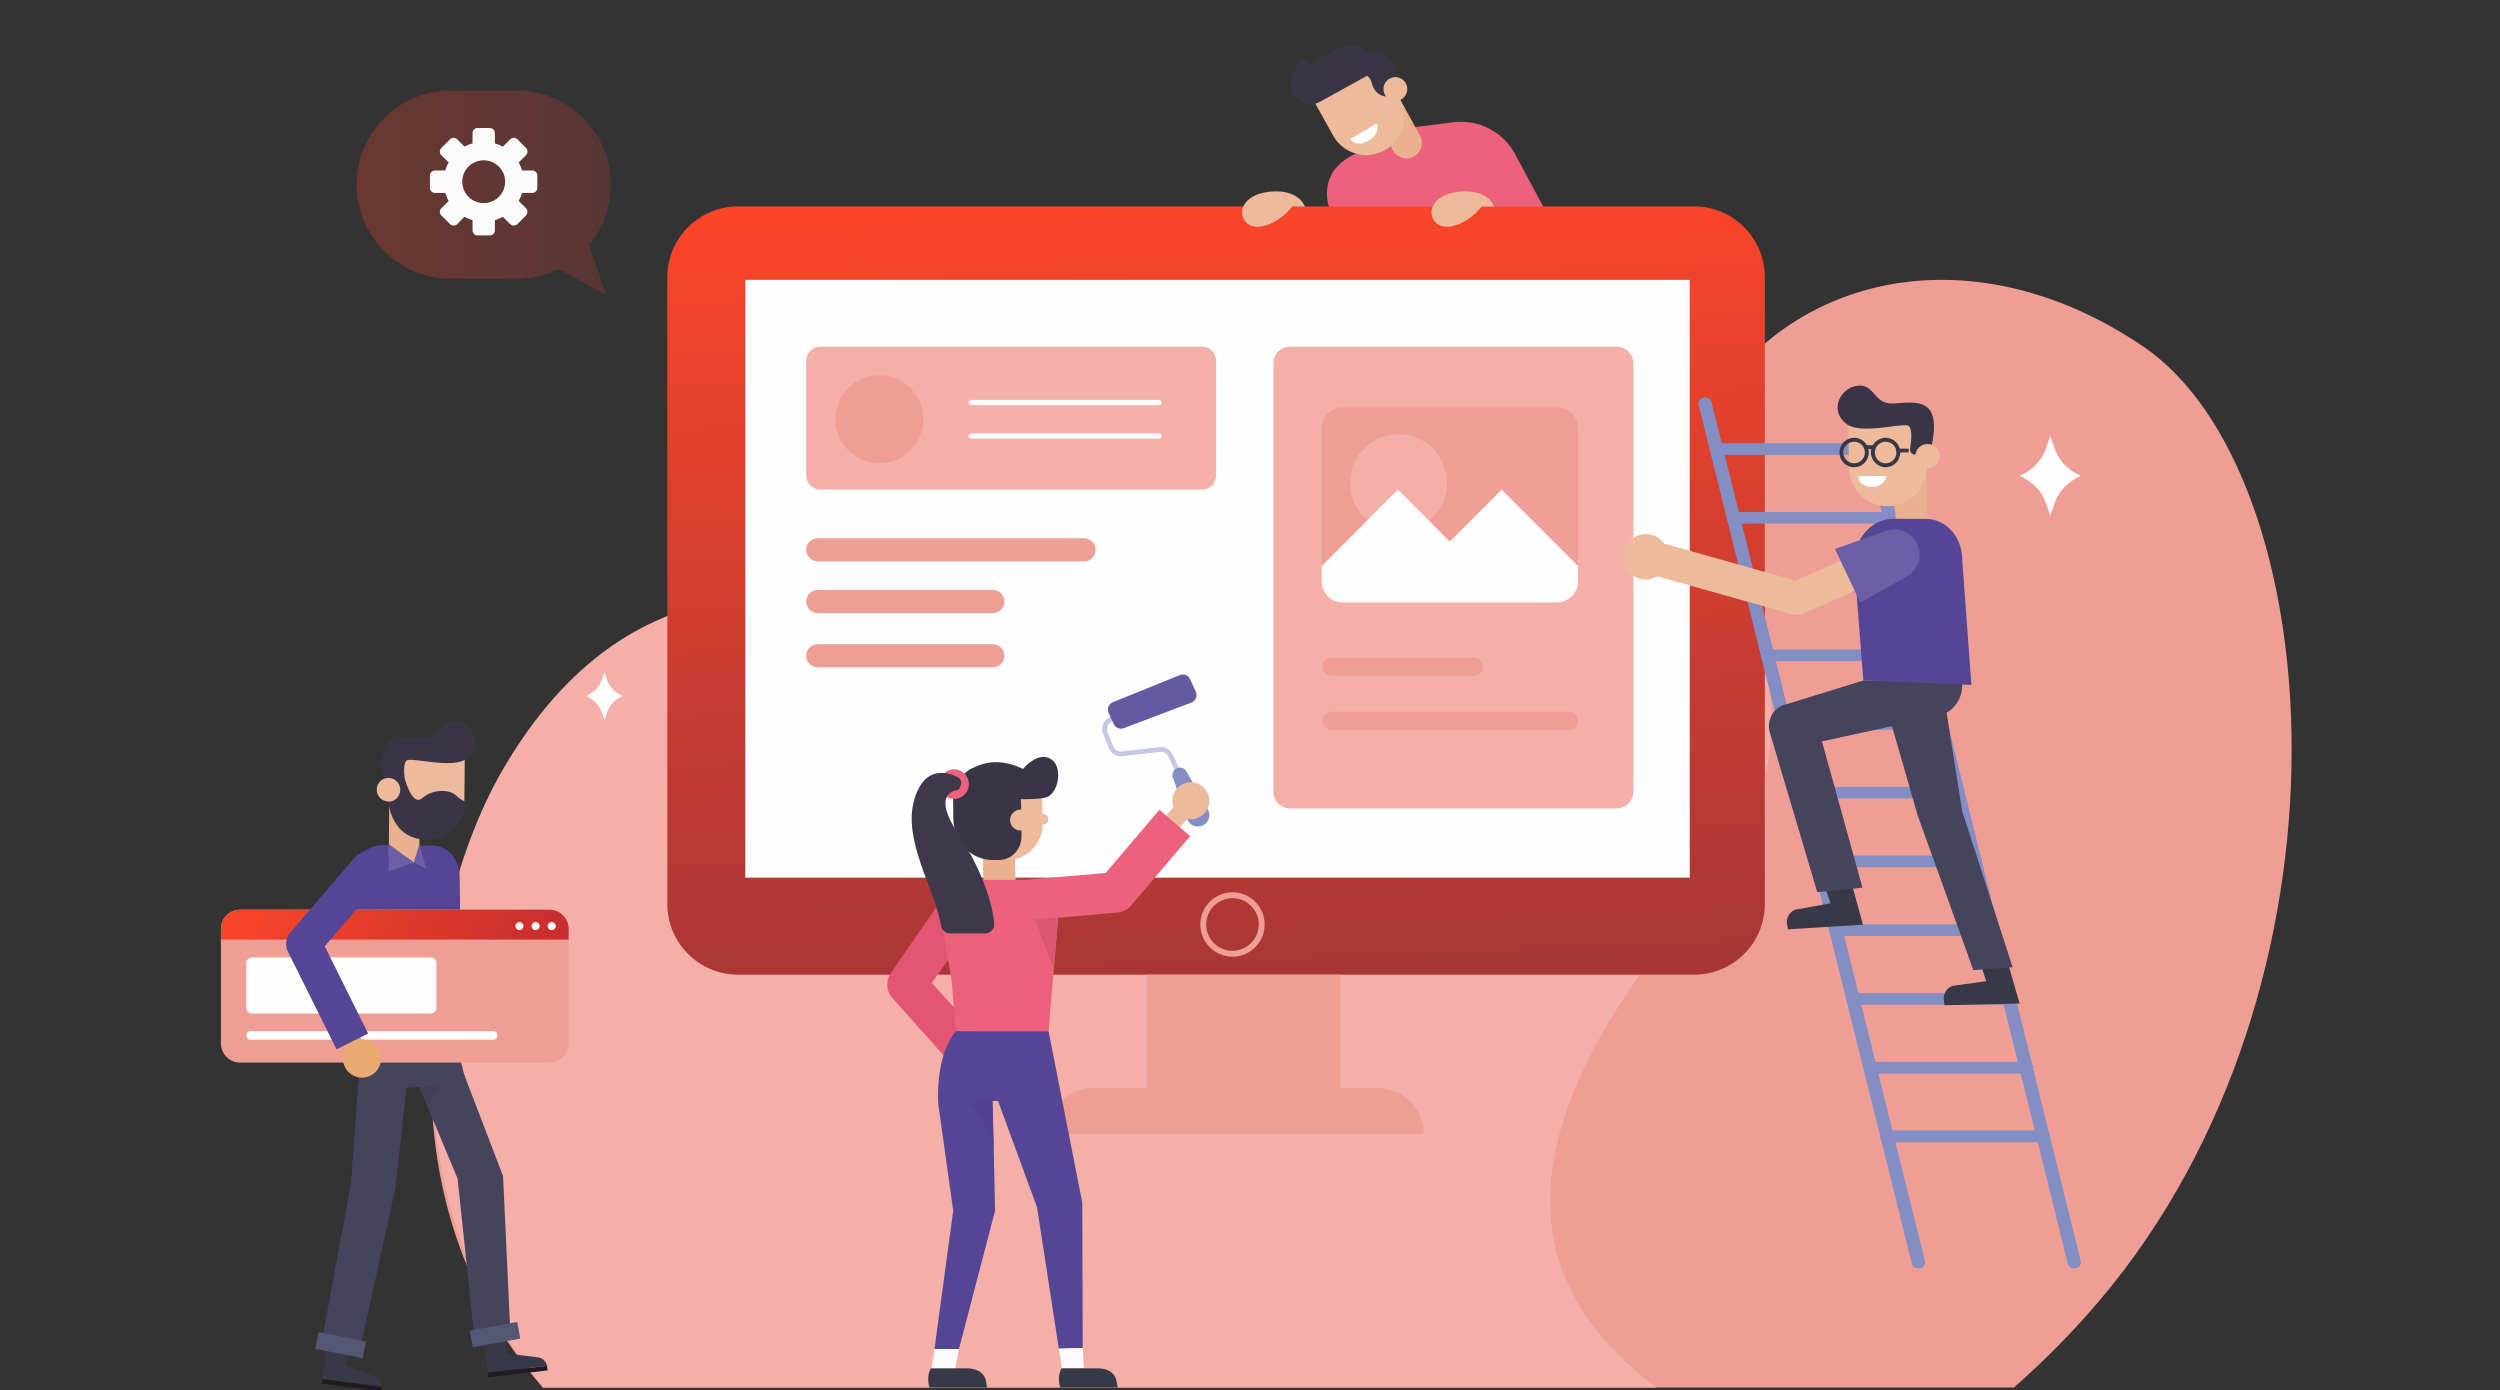 <?xml version="1.0" encoding="UTF-8"?>
<!DOCTYPE svg PUBLIC "-//W3C//DTD SVG 1.1//EN" "http://www.w3.org/Graphics/SVG/1.1/DTD/svg11.dtd">
<!-- Creator: CorelDRAW X8 -->
<svg xmlns="http://www.w3.org/2000/svg" xml:space="preserve" width="165.435mm" height="92.007mm" version="1.1" style="shape-rendering:geometricPrecision; text-rendering:geometricPrecision; image-rendering:optimizeQuality; fill-rule:evenodd; clip-rule:evenodd"
viewBox="0 0 16544 9201"
 xmlns:xlink="http://www.w3.org/1999/xlink">
 <rect x="0" y="0" width="16544" height="9201" fill="#333333" stroke="none"/>
 <defs>
  <style type="text/css">
   <![CDATA[
    .fil6 {fill:#FEFEFE;fill-rule:nonzero}
    .fil12 {fill:#F5AFA9;fill-rule:nonzero}
    .fil1 {fill:#F5AFA9;fill-rule:nonzero}
    .fil2 {fill:#EC627C;fill-rule:nonzero}
    .fil0 {fill:#EF9E96;fill-rule:nonzero}
    .fil9 {fill:#EF9E96;fill-rule:nonzero}
    .fil26 {fill:#E25573;fill-rule:nonzero}
    .fil4 {fill:#EDBA9C;fill-rule:nonzero}
    .fil22 {fill:#EAAB73;fill-rule:nonzero}
    .fil3 {fill:#E9B18E;fill-rule:nonzero}
    .fil15 {fill:#E7E5E5;fill-rule:nonzero}
    .fil27 {fill:#E7E5E3;fill-rule:nonzero}
    .fil30 {fill:#DA5970;fill-rule:nonzero}
    .fil23 {fill:#C5C7E5;fill-rule:nonzero}
    .fil29 {fill:#B5B8D1;fill-rule:nonzero}
    .fil11 {fill:#AEB4D1;fill-rule:nonzero}
    .fil25 {fill:#828EC4;fill-rule:nonzero}
    .fil20 {fill:#6D5FA5;fill-rule:nonzero}
    .fil24 {fill:#645AA2;fill-rule:nonzero}
    .fil19 {fill:#555674;fill-rule:nonzero}
    .fil13 {fill:#544694;fill-rule:nonzero}
    .fil28 {fill:#514291;fill-rule:nonzero}
    .fil14 {fill:#46435D;fill-rule:nonzero}
    .fil16 {fill:#443E56;fill-rule:nonzero}
    .fil31 {fill:#3E394A;fill-rule:nonzero}
    .fil5 {fill:#3A3545;fill-rule:nonzero}
    .fil17 {fill:#373946;fill-rule:nonzero}
    .fil18 {fill:#1F1B20;fill-rule:nonzero}
    .fil8 {fill:#FAFAFA;fill-rule:nonzero}
    .fil21 {fill:url(#id0);fill-rule:nonzero}
    .fil7 {fill:url(#id1);fill-rule:nonzero;fill-opacity:0.278}
    .fil10 {fill:url(#id2);fill-rule:nonzero}
   ]]>
  </style>
  <linearGradient id="id0" gradientUnits="userSpaceOnUse" x1="1599.73" y1="5744.39" x2="3624.97" y2="6493.95">
   <stop offset="0" style="stop-opacity:1; stop-color:#FA4529"/>
   <stop offset="1" style="stop-opacity:1; stop-color:#C72E2E"/>
  </linearGradient>
  <linearGradient id="id1" gradientUnits="userSpaceOnUse" x1="2359.52" y1="1274.47" x2="4041.86" y2="1274.47">
   <stop offset="0" style="stop-opacity:1; stop-color:#FA4529"/>
   <stop offset="1" style="stop-opacity:1; stop-color:#B83D3D"/>
  </linearGradient>
  <linearGradient id="id2" gradientUnits="userSpaceOnUse" x1="7948.69" y1="1365.92" x2="8146.43" y2="6450.27">
   <stop offset="0" style="stop-opacity:1; stop-color:#FA4529"/>
   <stop offset="1" style="stop-opacity:1; stop-color:#A83636"/>
  </linearGradient>
 </defs>
 <g id="Layer_x0020_1">
  <g id="_2040133584400">
   <path class="fil0" d="M13889 8612c1784,-2099 1521,-5486 294,-6319 -1227,-833 -2582,-430 -3034,740 -452,1170 -1448,1586 -1448,1586 0,0 -1197,764 -2897,38 -1701,-727 -2784,-411 -3468,677 -552,879 -820,2632 257,3848l9734 0c203,-178 391,-369 562,-570z"/>
   <path class="fil1" d="M10920 3123c742,782 1207,1797 315,2839 -1456,1700 -1055,2632 -275,3220l-7367 0c-1077,-1297 -809,-3167 -257,-4104 684,-1161 1767,-1497 3468,-722 1700,775 2897,-40 2897,-40 0,0 725,-323 1219,-1193z"/>
   <path class="fil2" d="M9008 1005c0,0 -276,73 -219,345l77 200 1430 -27 -270 -504c-80,-147 -242,-231 -408,-210l-399 50 -211 146z"/>
   <path class="fil3" d="M9356 1036l0 0c-50,27 -111,8 -138,-41l-165 -300 180 -96 164 298c27,50 9,112 -41,139z"/>
   <path class="fil4" d="M9163 995l0 0c-121,67 -274,23 -341,-98l-152 -273 440 -244 152 274c67,121 23,274 -99,341z"/>
   <path class="fil5" d="M9184 639c0,0 -82,6 -106,-89 -23,-95 -150,-69 -150,-69l120 -127c0,0 188,-72 190,187l-54 98z"/>
   <path class="fil5" d="M9069 489l-333 184c-44,25 -99,22 -140,-9 -48,-36 -73,-89 -34,-188 57,-146 107,-40 107,-40 0,0 351,-288 410,-19l-10 72z"/>
   <path class="fil4" d="M9303 551c21,38 8,86 -31,108 -38,21 -86,7 -107,-31 -21,-39 -7,-87 31,-108 38,-21 86,-7 107,31z"/>
   <path class="fil6" d="M8936 919l174 -101c0,0 32,71 -66,120 -77,39 -108,-19 -108,-19z"/>
   <path class="fil7" d="M3898 1620c90,-108 144,-247 144,-398 0,-343 -281,-623 -623,-623l-436 0c-343,0 -623,280 -623,623 0,343 280,623 623,623l436 0c99,0 194,-24 278,-66l312 171 -111 -330z"/>
   <path class="fil8" d="M3201 1344c-79,0 -142,-63 -142,-142 0,-78 63,-141 142,-141 78,0 142,63 142,141 0,79 -64,142 -142,142zm322 -216l-68 0c-6,-18 -13,-36 -22,-53l48 -48c13,-13 13,-34 0,-48l-57 -57c-13,-13 -35,-13 -48,0l-48 48c-17,-9 -35,-16 -53,-21l0 -68c0,-19 -15,-34 -34,-34l-81 0c-18,0 -33,15 -33,34l0 68c-19,5 -37,12 -54,21l-47 -48c-14,-13 -35,-13 -48,0l-57 57c-14,14 -14,35 0,48l48 48c-10,17 -17,35 -22,53l-68 0c-19,0 -34,16 -34,34l0 81c0,18 15,34 34,34l68 0c5,18 12,36 22,53l-48 48c-14,13 -14,34 0,48l57 57c13,13 34,13 48,0l47 -48c17,9 35,16 54,22l0 67c0,19 15,34 33,34l81 0c19,0 34,-15 34,-34l0 -67c18,-6 36,-13 53,-22l48 48c13,13 35,13 48,0l57 -57c13,-14 13,-35 0,-48l-48 -48c9,-17 16,-35 22,-53l68 0c18,0 33,-16 33,-34l0 -81c0,-18 -15,-34 -33,-34z"/>
   <polygon class="fil9" points="7587,7201 8869,7201 8869,6396 7587,6396 "/>
   <path class="fil9" d="M9116 7200l-1880 0c-169,0 -305,137 -305,305l2491 0c0,-168 -137,-305 -306,-305z"/>
   <path class="fil10" d="M11211 6450l-6327 0c-258,0 -468,-209 -468,-468l0 -4148c0,-258 210,-468 468,-468l6327 0c258,0 468,210 468,468l0 4148c0,259 -210,468 -468,468z"/>
   <polygon class="fil6" points="4932,5808 11182,5808 11182,1852 4932,1852 "/>
   <path class="fil9" d="M8156 5944c-96,0 -174,78 -174,174 0,96 78,174 174,174 96,0 174,-78 174,-174 0,-96 -78,-174 -174,-174zm0 387c-117,0 -213,-96 -213,-213 0,-117 96,-213 213,-213 118,0 213,96 213,213 0,117 -95,213 -213,213z"/>
   <polygon class="fil9" points="8869,7200 8867,7200 7587,6450 8869,6450 "/>
   <polygon class="fil11" points="8869,7201 8867,7200 8869,7200 "/>
   <path class="fil1" d="M7954 3240l-2525 0c-52,0 -94,-42 -94,-94l0 -759c0,-51 42,-93 94,-93l2525 0c52,0 94,42 94,93l0 759c0,52 -42,94 -94,94z"/>
   <path class="fil9" d="M7174 3715l-1762 0c-43,0 -77,-34 -77,-77 0,-42 34,-76 77,-76l1762 0c42,0 76,34 76,76 0,43 -34,77 -76,77z"/>
   <path class="fil9" d="M6570 4057l-1158 0c-43,0 -77,-34 -77,-76 0,-43 34,-77 77,-77l1158 0c43,0 77,34 77,77 0,42 -34,76 -77,76z"/>
   <path class="fil9" d="M6570 4416l-1158 0c-43,0 -77,-34 -77,-76 0,-43 34,-77 77,-77l1158 0c43,0 77,34 77,77 0,42 -34,76 -77,76z"/>
   <path class="fil12" d="M10698 5350l-2161 0c-61,0 -110,-49 -110,-110l0 -2836c0,-61 49,-110 110,-110l2161 0c61,0 111,49 111,110l0 2836c0,61 -50,110 -111,110z"/>
   <path class="fil9" d="M6110 2774c0,161 -130,292 -291,292 -161,0 -291,-131 -291,-292 0,-161 130,-291 291,-291 161,0 291,130 291,291z"/>
   <path class="fil8" d="M7670 2682l-1242 0c-10,0 -18,-8 -18,-18 0,-10 8,-18 18,-18l1242 0c9,0 17,8 17,18 0,10 -8,18 -17,18z"/>
   <path class="fil8" d="M7670 2903l-1242 0c-10,0 -18,-8 -18,-18 0,-10 8,-18 18,-18l1242 0c9,0 17,8 17,18 0,10 -8,18 -17,18z"/>
   <path class="fil9" d="M8811 4472l941 0c34,0 61,-27 61,-61 0,-33 -27,-60 -61,-60l-941 0c-34,0 -61,27 -61,60 0,34 27,61 61,61z"/>
   <path class="fil9" d="M8811 4831l1570 0c33,0 60,-28 60,-61 0,-33 -27,-61 -60,-61l-1570 0c-34,0 -61,28 -61,61 0,33 27,61 61,61z"/>
   <path class="fil9" d="M8746 2834l0 1013c0,77 62,140 140,140l1417 0c77,0 140,-63 140,-140l0 -1013c0,-77 -63,-139 -140,-139l-1417 0c-78,0 -140,62 -140,139z"/>
   <path class="fil1" d="M8934 3195c0,178 143,321 321,321 177,0 321,-143 321,-321 0,-177 -144,-321 -321,-321 -178,0 -321,144 -321,321z"/>
   <path class="fil6" d="M8746 3746l0 101c0,77 62,140 140,140l1417 0c77,0 140,-63 140,-140l0 -101 -506 -506 -343 344 -343 -344 -505 506z"/>
   <path class="fil13" d="M2508 5593l-24 7c-106,30 -184,116 -199,219l-65 939c390,140 833,-104 833,-104l-11 -847c1,-96 -51,-191 -159,-211l-375 -3z"/>
   <polygon class="fil14" points="3028,6938 3088,7176 2369,7215 2394,6916 "/>
   <polygon class="fil14" points="2733,7093 3028,7799 3141,8867 3376,8791 3329,7783 3072,7112 "/>
   <polygon class="fil15" points="2778,7200 2775,7193 2775,7193 "/>
   <polygon class="fil16" points="2775,7193 2775,7192 2775,7193 "/>
   <polygon class="fil16" points="2830,7325 2778,7200 2775,7193 2775,7192 2929,7178 "/>
   <polygon class="fil14" points="2371,7166 2323,7829 2121,8923 2373,8975 2617,7859 2701,7094 "/>
   <path class="fil17" d="M3345 8869l-138 16 20 198 393 -44c-6,-31 -30,-53 -61,-57l-200 -24 -14 -89z"/>
   <polygon class="fil18" points="3227,9083 3620,9039 3624,9069 3231,9114 "/>
   <path class="fil17" d="M2300 8947l-138 -18 -28 197 392 52c1,-31 -17,-58 -46,-69l-189 -72 9 -90z"/>
   <polygon class="fil18" points="2134,9126 2526,9178 2522,9209 2130,9157 "/>
   <polygon class="fil19" points="3423,8748 3108,8806 3129,8916 3443,8858 "/>
   <polygon class="fil19" points="2422,8878 2108,8816 2086,8926 2400,8988 "/>
   <polygon class="fil3" points="2573,5671 2775,5671 2778,5233 2576,5234 "/>
   <path class="fil4" d="M2823 5545l0 0c137,1 249,-109 250,-246l3 -308 -496 -5 -3 309c-1,137 109,249 246,250z"/>
   <path class="fil5" d="M2580 5213l71 2c19,0 34,-17 31,-36 -8,-51 -18,-139 16,-149 47,-14 299,57 386,-7 123,-90 39,-240 -71,-248 -109,-8 -95,119 -223,114 -127,-5 -320,-58 -243,282l33 42z"/>
   <path class="fil5" d="M3083 5304c0,0 -22,0 -66,-41 -43,-40 -152,-43 -222,18 -69,61 -118,-133 -118,-133l-36 60c0,0 17,95 -71,96 0,0 18,281 297,250 0,0 200,-34 216,-250z"/>
   <path class="fil4" d="M2493 5225c-1,43 34,79 77,79 43,0 78,-34 79,-77 0,-43 -35,-79 -78,-79 -43,0 -78,34 -78,77z"/>
   <polygon class="fil3" points="2573,5587 2739,5708 2775,5586 "/>
   <polygon class="fil20" points="2739,5708 2573,5766 2573,5587 "/>
   <polygon class="fil20" points="2739,5708 2821,5750 2775,5586 "/>
   <path class="fil9" d="M1462 6147l0 758c0,70 57,127 127,127l2047 0c70,0 127,-57 127,-127l0 -758c0,-70 -57,-127 -127,-127l-2047 0c-70,0 -127,57 -127,127z"/>
   <path class="fil21" d="M1462 6147l0 71 2301 0 0 -71c0,-70 -57,-127 -127,-127l-2047 0c-70,0 -127,57 -127,127z"/>
   <path class="fil6" d="M3624 6129c0,14 12,26 27,26 15,0 27,-12 27,-26 0,-15 -12,-27 -27,-27 -15,0 -27,12 -27,27z"/>
   <path class="fil6" d="M3518 6129c0,14 11,26 26,26 15,0 27,-12 27,-26 0,-15 -12,-27 -27,-27 -15,0 -26,12 -26,27z"/>
   <path class="fil6" d="M3411 6129c0,14 12,26 26,26 15,0 27,-12 27,-26 0,-15 -12,-27 -27,-27 -14,0 -26,12 -26,27z"/>
   <path class="fil6" d="M1667 6707l1184 0c20,0 37,-17 37,-37l0 -297c0,-21 -17,-37 -37,-37l-1184 0c-20,0 -37,16 -37,37l0 297c0,20 17,37 37,37z"/>
   <path class="fil6" d="M1658 6880l1606 0c15,0 28,-13 28,-28 0,-16 -13,-28 -28,-28l-1606 0c-15,0 -28,12 -28,28 0,15 13,28 28,28z"/>
   <path class="fil22" d="M2332 6897c-60,35 -80,112 -45,172 35,60 112,80 172,45 60,-35 80,-112 45,-172 -35,-60 -112,-80 -172,-45z"/>
   <path class="fil22" d="M2237 6859l66 113c17,30 56,40 85,22 30,-17 40,-55 22,-85l-66 -113c-17,-29 -55,-39 -85,-22 -29,17 -39,56 -22,85z"/>
   <path class="fil13" d="M2227 6944l209 -104 -287 -578 372 -432c41,-50 33,-124 -17,-164 -50,-41 -124,-34 -164,17l-420 490c-29,36 -35,85 -14,126l321 645z"/>
   <path class="fil6" d="M4018 4502l-18 -52 -19 52c-15,45 -52,82 -102,104 50,23 87,60 102,105l19 52 18 -52c16,-45 52,-82 102,-105 -50,-22 -86,-59 -102,-104z"/>
   <path class="fil6" d="M13599 2974l-31 -88 -31 88c-26,75 -88,138 -172,175 84,37 146,100 172,174l31 89 31 -89c26,-74 87,-137 171,-174 -84,-37 -145,-100 -171,-175z"/>
   <path class="fil23" d="M7807 5167l-76 -161c-10,-20 -31,-33 -54,-30l-250 28c-38,5 -75,-17 -89,-53l-38 -95c-16,-39 0,-85 38,-106 26,-14 52,-29 57,-31l14 28c-5,3 -30,17 -56,31 -23,13 -33,42 -24,67l39 95c9,22 31,35 55,33l250 -29c37,-4 71,16 87,49l76 160 -29 14z"/>
   <path class="fil24" d="M7809 4467l-445 180c-27,11 -40,42 -28,69l34 76c12,24 40,36 66,27l449 -170c28,-11 41,-43 29,-70l-39 -85c-11,-26 -40,-37 -66,-27z"/>
   <path class="fil25" d="M7786 5085l0 0c-22,11 -33,37 -24,61l94 273c15,44 67,64 108,41 37,-20 50,-67 29,-103l-141 -252c-13,-23 -42,-32 -66,-20z"/>
   <path class="fil26" d="M6319 7068l-420 -471c-33,-43 -37,-102 -10,-149l381 -552 232 135 -336 474 365 400 -212 163z"/>
   <path class="fil4" d="M7801 5392c51,44 128,39 172,-13 44,-51 39,-128 -12,-172 -51,-44 -129,-39 -173,12 -44,51 -39,129 13,173z"/>
   <path class="fil4" d="M7795 5491l84 -96c21,-25 19,-63 -6,-85 -26,-22 -64,-19 -86,6l-83 96c-22,25 -19,64 6,85 25,22 64,19 85,-6z"/>
   <polygon class="fil3" points="6508,5848 6721,5845 6711,5438 6500,5441 "/>
   <path class="fil4" d="M6665 5692l0 0c131,-2 236,-109 234,-240l-3 -295 -475 6 4 295c2,131 109,235 240,234z"/>
   <path class="fil5" d="M6757 5316l3 216c1,87 -65,158 -146,159l-43 0c-143,2 -260,-119 -262,-270l-3 -196 446 -6 5 97z"/>
   <path class="fil5" d="M6735 5288c0,0 113,5 180,-9 88,-18 119,-191 50,-248l-10 -7c-83,-57 -191,65 -189,72 2,8 -31,192 -31,192z"/>
   <path class="fil5" d="M6846 5138c0,0 -190,-165 -403,-58 0,0 -70,17 -137,145l419 96 121 -183z"/>
   <path class="fil4" d="M6684 5428c1,38 32,69 71,68 38,0 69,-32 68,-70 0,-38 -32,-69 -70,-69 -38,1 -69,32 -69,71z"/>
   <path class="fil4" d="M6869 5455l35 0c19,0 34,-15 34,-34 0,-19 -15,-35 -34,-35l-35 0 0 69z"/>
   <path class="fil2" d="M6773 5822l-342 0c-170,0 -229,140 -199,291l64 365 30 346 613 0 64 -757c2,-135 -48,-245 -230,-245z"/>
   <path class="fil13" d="M6939 6824l223 1134 3 962 -158 5 -144 -934 -296 -808 18 829 -239 915 -162 0 124 -915 -99 -706c0,0 -25,-312 117,-482l613 0z"/>
   <polygon class="fil13" points="6407,7286 6696,7286 6696,7066 6407,7066 "/>
   <polygon class="fil8" points="7165,8920 7173,9055 7027,9055 7007,8925 "/>
   <polygon class="fil8" points="6346,8927 6319,9070 6164,9065 6184,8927 "/>
   <path class="fil27" d="M6576 7605c0,0 0,0 0,0l0 -1 0 1z"/>
   <path class="fil28" d="M6576 7605c-25,-160 -169,-319 -169,-319l158 0 11 318 0 1z"/>
   <path class="fil17" d="M7164 9055l96 0c55,0 115,18 129,84l8 43 -381 0c0,0 -25,-73 10,-127l138 0z"/>
   <path class="fil17" d="M6300 9055l96 0c54,0 115,18 129,84l7 43 -381 0c0,0 -25,-73 10,-127l139 0z"/>
   <path class="fil2" d="M6771 6093l-23 -267 569 -49 355 -418 204 174 -390 459c-23,27 -56,44 -91,47l-624 54z"/>
   <polygon class="fil29" points="6974,6414 6974,6414 6991,6207 "/>
   <polygon class="fil30" points="6974,6414 6848,6086 7002,6073 6991,6207 "/>
   <polygon class="fil30" points="6848,6086 6846,6083 7002,6073 7002,6073 "/>
   <path class="fil2" d="M6412 5189c0,54 -44,98 -98,98 -54,0 -98,-44 -98,-98 0,-54 44,-98 98,-98 54,0 98,44 98,98z"/>
   <path class="fil31" d="M6343 5146c0,0 -214,-134 -294,150 -75,267 138,589 179,832 5,29 30,49 59,49l232 0c35,0 63,-30 60,-65 -8,-114 -67,-333 -241,-601 0,0 -186,-253 4,-285 0,0 43,-49 1,-80z"/>
   <path class="fil25" d="M13727 8394c-21,0 -39,-12 -43,-31l-1408 -5687c-5,-21 10,-41 34,-46 24,-4 48,9 53,30l1407 5687c5,21 -10,42 -34,46l-9 1z"/>
   <path class="fil25" d="M12696 8394c-21,0 -39,-12 -44,-31l-1412 -5687c-6,-21 10,-41 34,-46 24,-4 47,9 52,30l1413 5687c5,21 -10,42 -34,46l-9 1z"/>
   <path class="fil25" d="M12395 3010l-1037 0c-24,0 -44,-17 -44,-38 0,-22 20,-39 44,-39l1037 0c24,0 44,17 44,39 0,21 -20,38 -44,38z"/>
   <path class="fil25" d="M12507 3465l-1036 0c-24,0 -44,-17 -44,-38 0,-22 20,-39 44,-39l1036 0c25,0 45,17 45,39 0,21 -20,38 -45,38z"/>
   <path class="fil25" d="M12620 3920l-1036 0c-24,0 -44,-17 -44,-39 0,-21 20,-38 44,-38l1036 0c25,0 45,17 45,38 0,22 -20,39 -45,39z"/>
   <path class="fil25" d="M12733 4375l-1036 0c-24,0 -44,-17 -44,-39 0,-21 20,-38 44,-38l1036 0c25,0 45,17 45,38 0,22 -20,39 -45,39z"/>
   <path class="fil25" d="M12846 4830l-1036 0c-25,0 -45,-18 -45,-39 0,-21 20,-39 45,-39l1036 0c25,0 44,18 44,39 0,21 -19,39 -44,39z"/>
   <path class="fil25" d="M12959 5284l-1036 0c-25,0 -45,-17 -45,-38 0,-21 20,-39 45,-39l1036 0c24,0 44,18 44,39 0,21 -20,38 -44,38z"/>
   <path class="fil25" d="M13072 5739l-1036 0c-25,0 -45,-17 -45,-38 0,-22 20,-39 45,-39l1036 0c24,0 44,17 44,39 0,21 -20,38 -44,38z"/>
   <path class="fil25" d="M13185 6194l-1037 0c-24,0 -44,-17 -44,-38 0,-22 20,-39 44,-39l1037 0c24,0 44,17 44,39 0,21 -20,38 -44,38z"/>
   <path class="fil25" d="M13298 6649l-1037 0c-24,0 -44,-17 -44,-39 0,-21 20,-38 44,-38l1037 0c24,0 44,17 44,38 0,22 -20,39 -44,39z"/>
   <path class="fil25" d="M13410 7104l-1036 0c-24,0 -44,-18 -44,-39 0,-21 20,-38 44,-38l1036 0c25,0 45,17 45,38 0,21 -20,39 -45,39z"/>
   <path class="fil25" d="M13523 7559l-1036 0c-24,0 -44,-18 -44,-39 0,-21 20,-39 44,-39l1036 0c25,0 45,18 45,39 0,21 -20,39 -45,39z"/>
   <path class="fil17" d="M12076 5865l174 -31 78 285 -496 31 -7 -38c-4,-40 17,-76 54,-92l235 -42 -38 -113z"/>
   <polygon class="fil3" points="12753,3481 12544,3480 12541,3026 12750,3027 "/>
   <path class="fil4" d="M12494 3350l0 0c-142,1 -258,-113 -259,-255l-3 -320 514 -4 3 319c1,142 -113,258 -255,260z"/>
   <path class="fil5" d="M12746 3005l-74 3c-20,0 -35,-18 -32,-37 9,-53 18,-145 -16,-155 -49,-15 -310,59 -401,-8 -127,-93 -40,-248 74,-256 113,-9 99,123 231,118 132,-5 332,-60 252,292l-34 43z"/>
   <path class="fil4" d="M12837 3018c0,45 -36,81 -81,82 -44,0 -81,-36 -81,-80 -1,-45 35,-81 80,-82 45,0 81,36 82,80z"/>
   <path class="fil17" d="M13102 6365l176 -25 87 301 -497 11 -5 -39c-2,-40 21,-75 58,-89l223 -31 -42 -128z"/>
   <path class="fil14" d="M12331 4503l-501 155c-88,14 -143,103 -118,189l314 1057 299 -30 -268 -968 736 -160c109,-10 192,-101 192,-209l0 -34 -654 0z"/>
   <polygon class="fil14" points="12868,4630 12985,5368 13319,6401 13059,6420 12691,5398 12470,4630 "/>
   <path class="fil13" d="M12528 3433l0 0c-143,1 -258,131 -258,291l61 779 715 30 -61 -831c0,-148 -107,-268 -239,-268l-218 -1z"/>
   <path class="fil6" d="M12298 3151l186 -2c0,0 -7,78 -108,72 -79,-4 -78,-70 -78,-70z"/>
   <path class="fil4" d="M10993 3795c-61,56 -155,52 -212,-8 -56,-61 -52,-156 8,-212 61,-56 156,-53 212,8 56,61 53,156 -8,212z"/>
   <path class="fil4" d="M12541 3554l-660 288 -934 -263 -60 212 972 274c25,7 51,5 74,-5l696 -304 -88 -202z"/>
   <path class="fil20" d="M12143 3633l168 354 306 -171c83,-46 111,-150 62,-231 -40,-68 -123,-98 -198,-72l-338 120z"/>
   <path class="fil5" d="M12270 2923c-40,0 -72,32 -72,71 0,40 32,72 72,72 39,0 71,-32 71,-72 0,-39 -32,-71 -71,-71zm0 169c-54,0 -97,-44 -97,-98 0,-53 43,-97 97,-97 53,0 97,44 97,97 0,54 -44,98 -97,98z"/>
   <path class="fil5" d="M12478 2923c-39,0 -71,32 -71,71 0,40 32,72 71,72 40,0 72,-32 72,-72 0,-39 -32,-71 -72,-71zm0 169c-53,0 -97,-44 -97,-98 0,-53 44,-97 97,-97 54,0 97,44 97,97 0,54 -43,98 -97,98z"/>
   <polygon class="fil5" points="12346,2972 12397,2972 12397,2946 12346,2946 "/>
   <polygon class="fil5" points="12550,2994 12631,2994 12631,2969 12550,2969 "/>
   <path class="fil4" d="M8635 1368c0,0 -31,-110 -212,-101 -182,9 -240,126 -182,199 59,74 212,24 311,-100l83 2z"/>
   <path class="fil4" d="M9888 1368c0,0 -31,-110 -212,-101 -181,9 -240,126 -181,199 58,74 212,24 310,-100l83 2z"/>
  </g>
 </g>
</svg>
